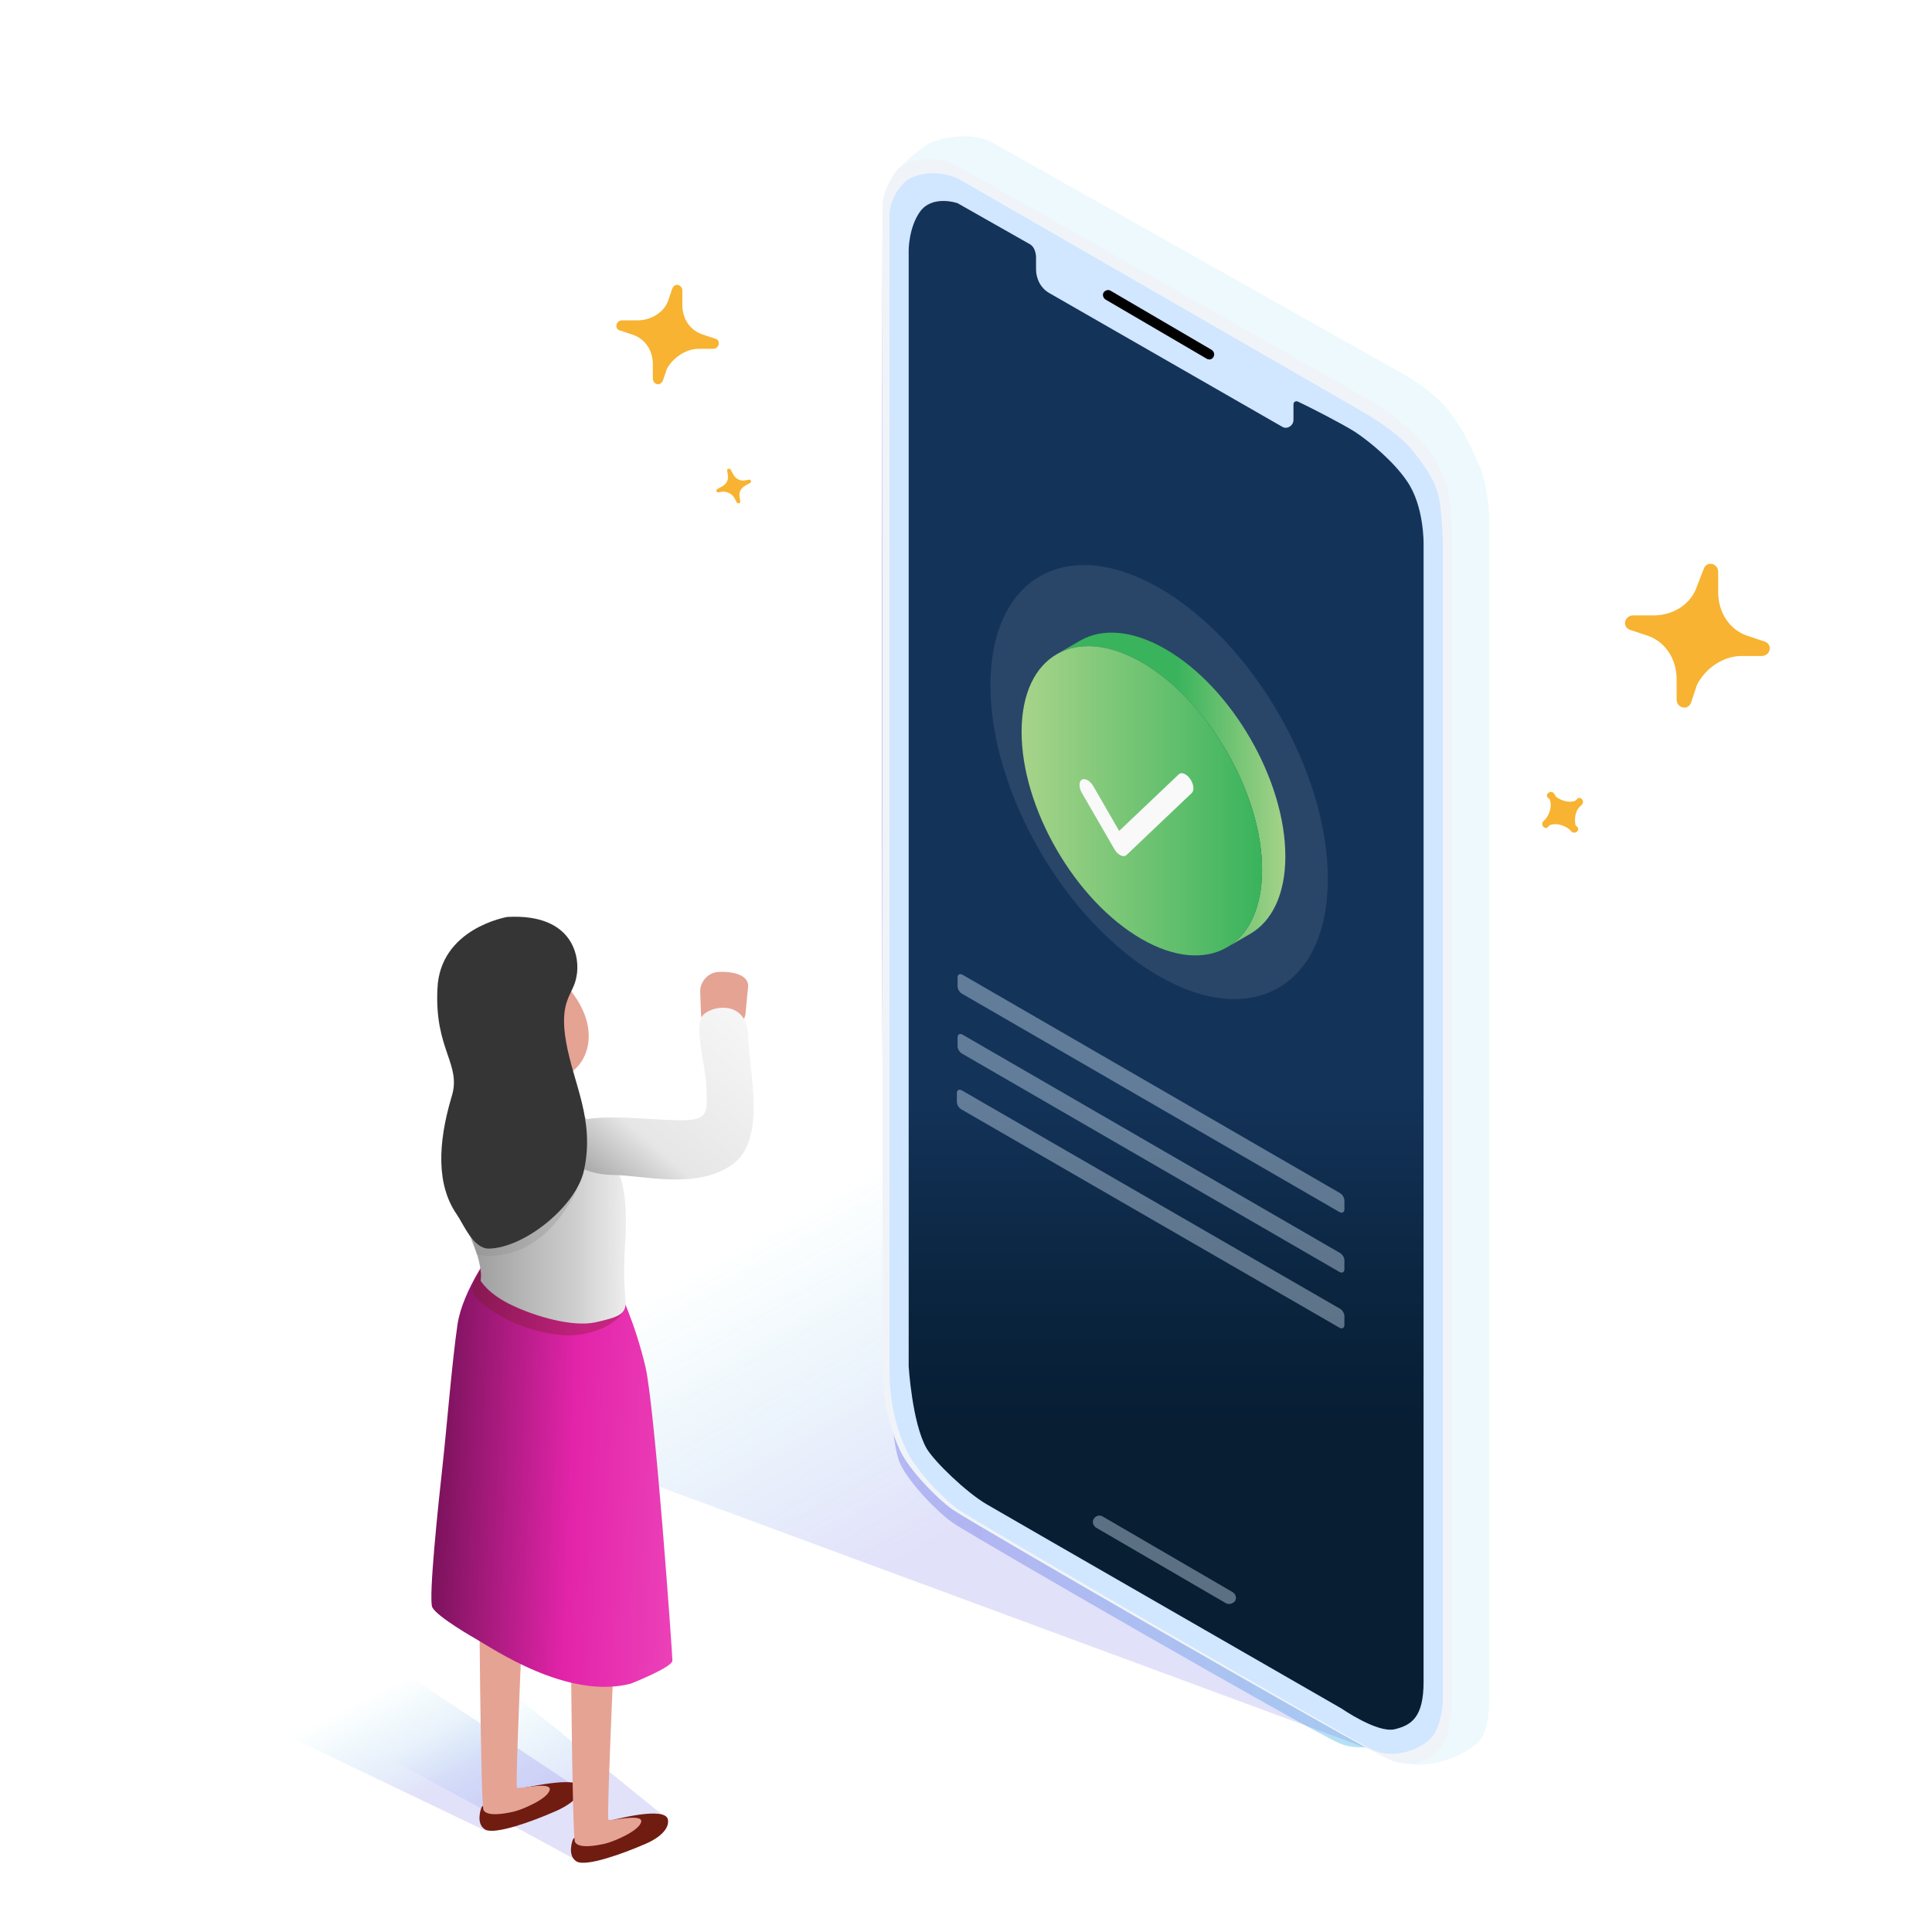 <svg width="200" height="200" viewBox="0 0 200 200" fill="none" xmlns="http://www.w3.org/2000/svg">
<path d="M149.727 114.255V115.195L149.657 115.155C149.667 115.075 149.677 114.995 149.687 114.915C149.717 114.695 149.727 114.475 149.727 114.255Z" fill="#E5F6F6"/>
<path d="M180.264 67.908H182.364C183.264 67.908 183.564 66.708 182.664 66.408L180.864 65.808C179.064 65.208 177.864 63.408 177.864 61.308V59.208C177.864 58.308 176.664 58.008 176.364 58.908L175.664 60.708C175.064 62.508 173.264 63.708 171.164 63.708H169.064C168.164 63.708 167.864 64.908 168.764 65.208L170.564 65.808C172.364 66.408 173.564 68.208 173.564 70.308V72.408C173.564 73.308 174.764 73.608 175.064 72.708L175.664 70.908C176.564 69.108 178.464 67.908 180.264 67.908Z" fill="#F7B331"/>
<path d="M72.358 36.106H73.817C74.48 36.106 74.613 35.223 74.082 35.076L72.756 34.635C71.43 34.194 70.634 33.017 70.634 31.546V30.075C70.634 29.487 69.838 29.192 69.573 29.928L69.175 31.105C68.777 32.282 67.451 33.164 65.992 33.164H64.4C63.737 33.164 63.604 34.047 64.135 34.194L65.461 34.635C66.787 35.076 67.583 36.253 67.583 37.724V39.195C67.583 39.783 68.379 40.078 68.644 39.342L69.042 38.165C69.706 36.988 71.032 36.106 72.358 36.106Z" fill="#F7B331"/>
<path d="M76.027 51.553L76.267 51.999C76.376 52.202 76.675 52.093 76.634 51.906L76.554 51.426C76.474 50.946 76.713 50.504 77.174 50.256L77.636 50.008C77.821 49.909 77.782 49.616 77.508 49.659L77.073 49.736C76.638 49.813 76.143 49.557 75.903 49.111L75.641 48.625C75.532 48.422 75.233 48.531 75.274 48.718L75.354 49.198C75.434 49.678 75.195 50.12 74.734 50.368L74.272 50.616C74.087 50.715 74.126 51.008 74.4 50.965L74.835 50.888C75.313 50.892 75.809 51.148 76.027 51.553Z" fill="#F7B331"/>
<path d="M163.493 83.556L163.76 83.289C164.027 83.022 163.76 82.489 163.36 82.622L163.093 82.889C162.426 83.156 161.626 82.889 161.093 82.489L160.826 82.089C160.559 81.822 160.026 82.089 160.159 82.489L160.426 82.756C160.693 83.423 160.426 84.223 160.026 84.756L159.759 85.023C159.492 85.29 159.759 85.823 160.159 85.69L160.426 85.423C161.093 85.156 161.893 85.423 162.426 85.823L162.693 86.09C162.96 86.357 163.493 86.09 163.36 85.69L163.093 85.423C162.959 84.756 163.093 83.956 163.493 83.556Z" fill="#F7B331"/>
<path d="M152.372 159.968V160.868H152.272C152.272 160.768 152.272 160.668 152.272 160.668C152.372 160.468 152.372 160.268 152.372 159.968Z" fill="#E5F6F6"/>
<path d="M98.841 18.397L141.524 42.625C141.524 42.625 144.802 44.549 146.797 46.687C148.935 48.896 149.434 50.677 149.79 51.818C150.218 53.172 150.289 55.88 150.289 57.305C150.289 58.73 150.289 177.801 150.289 177.801C150.289 177.801 147.937 181.649 146.37 181.079C143.448 180.01 141.097 181.578 138.603 180.438C135.468 179.084 100.338 158.847 98.628 157.636C96.918 156.425 94.139 153.503 93.212 151.579C92.286 149.584 92.214 144.097 92.001 143.171C90.932 139.537 91.36 23.957 91.36 22.603C91.36 21.249 92.429 19.254 93.213 18.613C94.067 17.969 96.347 17.257 98.841 18.397Z" fill="url(#paint0_linear_634_1887)"/>
<path d="M144.09 181.933L44.401 145.093L87.227 119.155L152.427 150.936L144.09 181.933Z" fill="url(#paint1_linear_634_1887)"/>
<path d="M102.476 14.62L144.732 38.42C144.732 38.42 148.081 40.13 149.934 42.482C151.787 44.834 152.571 47.042 153.141 48.183C153.64 49.252 154.139 51.888 154.139 53.314C154.139 54.81 154.139 176.233 154.139 176.233C154.139 176.233 154.21 178.87 153.213 180.152C152.144 181.435 147.655 183.715 144.448 182.147C141.241 180.579 101.123 156.922 99.271 155.639C97.418 154.356 94.497 151.435 93.499 149.44C92.501 147.445 91.504 144.594 91.504 140.747C91.504 136.9 92.43 20.322 92.43 18.897C92.43 17.472 95.067 15.619 95.85 15.049C96.633 14.478 99.839 13.48 102.476 14.62Z" fill="#EDF9FD"/>
<path d="M98.841 17.043L141.524 41.271C141.524 41.271 144.802 43.195 146.797 45.333C148.935 47.542 149.434 49.323 149.79 50.464C150.218 51.818 150.289 54.526 150.289 55.951C150.289 57.376 150.289 176.447 150.289 176.447C150.289 176.447 150.146 179.582 149.22 180.865C148.222 182.148 146.37 183.216 143.804 182.148C140.669 180.794 100.337 157.493 98.627 156.282C96.917 155.071 94.138 152.149 93.211 150.225C92.285 148.23 91.358 145.522 91.358 141.674C91.358 137.897 91.358 22.603 91.358 21.249C91.358 19.895 92.427 17.9 93.211 17.259C94.067 16.687 96.347 15.903 98.841 17.043Z" fill="#F0F4F8"/>
<path d="M99.269 18.539L140.812 42.482C140.812 42.482 144.304 44.406 146.156 46.544C147.937 48.753 148.65 50.107 148.935 51.461C149.22 52.601 149.363 55.451 149.363 56.877C149.363 58.302 149.363 176.091 149.363 176.091C149.363 176.091 149.292 178.371 148.365 179.654C147.439 180.937 144.446 182.291 141.952 181.079C139.03 179.583 100.765 157.422 99.126 156.21C97.487 154.999 94.779 152.148 93.853 150.153C92.927 148.229 92.072 145.45 92.072 141.745C92.072 137.968 92.072 23.956 92.072 22.603C92.001 20.75 93.141 19.254 93.853 18.684C94.637 18.112 96.846 17.399 99.269 18.539Z" fill="#D1E6FF"/>
<path d="M106.537 25.238L99.126 21.034C99.126 21.034 96.489 20.108 95.207 21.96C94.067 23.599 94.067 25.879 94.067 25.879V141.459C94.067 141.459 94.423 147.302 95.92 149.939C96.775 151.364 100.053 154.499 102.119 155.711C104.185 156.922 138.888 176.874 138.888 176.874C138.888 176.874 142.593 179.439 144.375 179.012C146.156 178.584 147.368 177.729 147.368 174.095C147.368 171.815 147.368 56.306 147.368 56.306C147.368 56.306 147.439 52.387 145.658 49.822C144.375 47.898 141.881 45.76 140.242 44.691C138.888 43.836 135.539 42.126 134.328 41.556C134.114 41.485 133.9 41.627 133.9 41.841V43.48C133.9 44.05 133.259 44.478 132.76 44.193L108.675 30.369C107.749 29.87 107.25 28.873 107.25 27.875V26.52C107.179 25.879 106.965 25.451 106.537 25.238Z" fill="url(#paint2_linear_634_1887)"/>
<path opacity="0.4" d="M138.674 135.456C138.959 135.599 139.173 135.955 139.173 136.24V137.166C139.173 137.451 138.959 137.594 138.674 137.451L99.554 114.862C99.269 114.719 99.055 114.363 99.055 114.078V113.152C99.055 112.867 99.269 112.724 99.554 112.867L138.674 135.456Z" fill="#DBEBFB"/>
<path opacity="0.4" d="M138.674 129.684C138.959 129.827 139.173 130.183 139.173 130.468V131.394C139.173 131.679 138.959 131.822 138.674 131.679L99.625 109.09C99.34 108.947 99.126 108.591 99.126 108.306V107.38C99.126 107.095 99.34 106.952 99.625 107.095L138.674 129.684Z" fill="#DBEBFB"/>
<path opacity="0.4" d="M138.674 123.485C138.959 123.628 139.173 123.984 139.173 124.269V125.195C139.173 125.48 138.959 125.623 138.674 125.48L99.625 102.891C99.34 102.748 99.126 102.392 99.126 102.107V101.181C99.126 100.896 99.34 100.753 99.625 100.896L138.674 123.485Z" fill="#DBEBFB"/>
<path opacity="0.4" d="M127.273 166.042C127.13 166.042 127.059 166.042 126.917 165.971L113.449 158.133C113.164 157.919 113.021 157.563 113.235 157.207C113.449 156.922 113.805 156.779 114.161 156.993L127.629 164.831C127.914 165.045 128.057 165.401 127.843 165.757C127.701 165.9 127.487 166.042 127.273 166.042Z" fill="#DBEBFB"/>
<path d="M125.207 37.209C125.136 37.209 125.064 37.209 124.922 37.138L114.447 31.01C114.233 30.867 114.091 30.582 114.233 30.297C114.376 30.083 114.661 29.941 114.946 30.083L125.421 36.211C125.635 36.354 125.777 36.639 125.635 36.924C125.563 37.066 125.421 37.209 125.207 37.209Z" fill="black"/>
<path opacity="0.1" d="M120.055 60.892C129.698 66.459 137.489 79.966 137.458 91.047C137.427 102.128 129.585 106.597 119.942 101.029C110.288 95.455 102.497 81.961 102.529 70.88C102.559 59.8 110.401 55.319 120.055 60.892Z" fill="#F9F9F9"/>
<path d="M120.656 67.197C117.195 65.199 114.061 65.014 111.798 66.329L109.388 67.73C111.651 66.415 114.785 66.599 118.246 68.598C125.118 72.566 130.67 82.191 130.648 90.088C130.637 94.011 129.252 96.771 127.019 98.069L129.429 96.668C131.662 95.37 133.047 92.61 133.058 88.687C133.08 80.789 127.528 71.164 120.656 67.197Z" fill="url(#paint3_linear_634_1887)"/>
<path d="M118.245 68.597C125.117 72.565 130.669 82.19 130.647 90.086C130.625 97.982 125.036 101.167 118.164 97.2C111.284 93.228 105.732 83.611 105.755 75.715C105.778 67.819 111.366 64.625 118.245 68.597Z" fill="url(#paint4_linear_634_1887)"/>
<path d="M122.704 80.156C122.448 80.008 122.194 79.994 122.027 80.156L115.855 86.018L113.185 81.393C113.023 81.112 112.809 80.895 112.595 80.771C112.381 80.647 112.164 80.616 111.997 80.707C111.671 80.902 111.669 81.511 111.993 82.081L115.35 87.887C115.506 88.157 115.711 88.378 115.927 88.503C115.951 88.517 115.976 88.53 116 88.541C116.242 88.663 116.47 88.655 116.614 88.512L123.372 82.091C123.653 81.826 123.579 81.174 123.209 80.638C123.058 80.422 122.881 80.257 122.704 80.156Z" fill="#F9F9F9"/>
<path d="M68.915 188.149L43.664 167.672L32.656 177.911L60.062 192.768L68.915 188.149Z" fill="url(#paint5_linear_634_1887)"/>
<path d="M59.292 184.762L32.887 167.21L21.878 175.909L50.285 189.535L59.292 184.762Z" fill="url(#paint6_linear_634_1887)"/>
<path d="M49.823 187.149C49.823 187.149 49.207 188.766 50.208 189.382C51.209 189.998 55.289 188.458 57.06 187.688C58.831 186.995 60.293 185.917 60.062 184.994C59.754 183.762 54.134 185.148 53.364 185.225C52.518 185.378 49.977 186.687 49.823 187.149Z" fill="#701C11"/>
<path d="M49.592 163.13C49.592 163.13 49.746 186.687 50.054 187.38C50.439 188.073 52.21 187.765 53.21 187.534C54.134 187.303 56.674 186.225 56.905 185.301C57.136 184.377 53.826 185.224 53.518 185.07C53.287 184.916 54.365 162.052 54.365 162.052C54.365 162.052 49.746 159.973 49.592 163.13Z" fill="#E5A394"/>
<path d="M59.292 190.459C59.292 190.459 58.676 192.076 59.677 192.692C60.678 193.308 64.758 191.768 66.529 190.998C68.3 190.305 69.3 189.304 69.146 188.381C68.915 186.918 63.603 188.381 62.833 188.535C62.064 188.688 59.446 189.997 59.292 190.459Z" fill="#701C11"/>
<path d="M59.061 166.44C59.061 166.44 59.215 189.997 59.523 190.69C59.908 191.383 61.679 191.075 62.679 190.844C63.603 190.613 66.143 189.535 66.374 188.611C66.605 187.687 63.295 188.534 62.987 188.38C62.756 188.226 63.834 165.362 63.834 165.362C63.834 165.362 59.215 163.284 59.061 166.44Z" fill="#E5A394"/>
<path d="M45.82 151.659C46.205 148.195 46.821 140.727 47.36 137.109C47.899 133.491 51.132 129.18 51.132 129.18C55.443 128.487 64.065 133.491 64.065 133.491C64.065 133.491 65.759 136.955 66.836 141.574C67.837 146.193 69.607 171.213 69.607 171.906C69.607 172.599 65.296 174.292 65.296 174.292C58.752 175.986 51.054 170.674 49.283 169.673C49.283 169.673 45.203 167.363 44.741 166.363C44.357 165.362 45.358 155.816 45.82 151.659Z" fill="url(#paint7_linear_634_1887)"/>
<path opacity="0.3" d="M49.977 131.182C49.977 131.182 48.437 133.107 49.053 134.03C49.746 135.108 53.287 137.725 57.983 138.187C61.755 138.572 65.219 136.339 64.604 134.723C61.833 127.178 52.902 134.646 49.977 131.182Z" fill="#701C11"/>
<path d="M47.822 113.244C47.822 113.244 44.897 116.169 46.744 122.713C46.744 122.713 47.899 125.715 49.13 129.103C50.054 131.643 49.746 132.567 49.746 132.567C49.746 132.567 50.516 133.953 52.979 135.107C55.365 136.262 59.292 137.417 61.678 136.878C64.064 136.339 64.834 136.031 64.757 134.722C64.68 133.413 64.526 132.566 64.68 129.333C64.911 126.1 64.834 123.79 64.218 121.866C63.602 120.018 60.6 114.014 57.059 113.244C57.06 113.244 52.902 117.863 47.822 113.244Z" fill="url(#paint8_linear_634_1887)"/>
<path d="M49.746 111.628C49.746 111.628 48.052 112.244 47.821 113.245C47.59 114.246 49.053 114.785 49.977 115.016C50.824 115.247 55.212 115.863 57.598 113.245C59.985 110.627 52.133 110.55 49.746 111.628Z" fill="url(#paint9_linear_634_1887)"/>
<path opacity="0.3" d="M49.361 129.873C49.361 129.873 55.597 131.567 59.754 123.098L59.446 121.789L48.129 126.716L49.361 129.873Z" fill="#8A8A8A"/>
<path d="M74.69 106.799C73.59 106.87 72.56 105.94 72.565 104.852L72.487 102.74C72.416 101.64 73.346 100.61 74.434 100.615C75.216 100.564 77.617 100.672 77.437 102.224L77.194 104.682C77.266 105.781 75.866 106.739 74.69 106.799Z" fill="#E5A394"/>
<path d="M58.06 118.402C57.983 119.634 59.831 121.558 63.449 121.635C66.528 121.635 71.917 123.175 75.689 120.634C79.461 118.093 77.537 111.088 77.46 107.316C77.383 103.775 74.221 103.956 72.961 104.912C71.616 105.933 73.072 109.856 73.149 113.013C73.303 116.246 72.918 116.169 66.451 115.784C59.985 115.4 58.214 116.016 58.06 118.402Z" fill="url(#paint10_linear_634_1887)"/>
<path d="M56.444 118.556H56.059C54.827 118.633 53.749 117.632 53.673 116.4L53.288 109.394C53.211 108.162 54.212 107.084 55.444 107.008H55.829C57.061 106.931 58.139 107.932 58.215 109.164L59.601 115.862C59.6 117.094 57.675 118.479 56.444 118.556Z" fill="#D3958B"/>
<path d="M60.909 106.624C61.294 110.088 58.446 112.552 55.597 111.32C52.826 110.088 50.285 106.316 49.9 102.852C49.515 99.388 51.517 97.54 54.288 98.772C57.06 100.003 60.524 103.16 60.909 106.624Z" fill="#E5A394"/>
<path d="M56.29 118.633H55.905C54.673 118.71 53.595 117.709 53.519 116.477L53.134 109.471C53.057 108.239 54.058 107.161 55.29 107.085H55.675C56.907 107.008 57.985 108.009 58.061 109.241L59.447 115.939C59.446 117.171 57.521 118.556 56.29 118.633Z" fill="#E5A394"/>
<path d="M59.292 106.316C59.292 107.163 58.599 107.856 57.752 107.856C56.905 107.856 56.212 107.163 56.212 106.316C56.212 105.469 56.905 104.776 57.752 104.776C58.599 104.776 59.292 105.469 59.292 106.316Z" fill="#E5A394"/>
<path d="M52.518 94.922C52.518 94.922 45.512 96.077 45.282 102.389C44.974 108.702 47.822 110.164 46.745 113.552C45.282 118.479 45.205 122.713 47.284 125.715C47.977 126.716 48.978 129.256 50.594 129.256C54.366 129.179 59.678 124.791 60.448 121.173C61.603 115.938 59.37 112.243 58.6 107.855C57.83 103.467 59.37 103.005 59.678 101.08C60.062 99.31 59.523 94.537 52.518 94.922Z" fill="#353535"/>
<defs>
<linearGradient id="paint0_linear_634_1887" x1="91.365" y1="99.465" x2="150.38" y2="99.465" gradientUnits="userSpaceOnUse">
<stop stop-color="#6C68E6" stop-opacity="0.4"/>
<stop offset="0.197" stop-color="#5C73E4" stop-opacity="0.38"/>
<stop offset="0.581" stop-color="#338EE0" stop-opacity="0.342"/>
<stop offset="1" stop-color="#00B1DB" stop-opacity="0.3"/>
</linearGradient>
<linearGradient id="paint1_linear_634_1887" x1="102.925" y1="155.931" x2="75.473" y2="107.76" gradientUnits="userSpaceOnUse">
<stop stop-color="#6C68E6" stop-opacity="0.2"/>
<stop offset="0.131" stop-color="#5C73E4" stop-opacity="0.161"/>
<stop offset="0.385" stop-color="#338EE0" stop-opacity="0.084"/>
<stop offset="0.663" stop-color="#00B1DB" stop-opacity="0"/>
</linearGradient>
<linearGradient id="paint2_linear_634_1887" x1="120.718" y1="99.466" x2="120.718" y2="152.727" gradientUnits="userSpaceOnUse">
<stop offset="0.253" stop-color="#133359"/>
<stop offset="0.635" stop-color="#0B2540"/>
<stop offset="0.9" stop-color="#071E33"/>
</linearGradient>
<linearGradient id="paint3_linear_634_1887" x1="109.387" y1="81.778" x2="133.058" y2="81.778" gradientUnits="userSpaceOnUse">
<stop offset="0.521" stop-color="#39B35C"/>
<stop offset="1" stop-color="#A5D389"/>
</linearGradient>
<linearGradient id="paint4_linear_634_1887" x1="105.755" y1="82.898" x2="130.647" y2="82.898" gradientUnits="userSpaceOnUse">
<stop offset="0.022" stop-color="#A5D389"/>
<stop offset="1" stop-color="#39B35C"/>
</linearGradient>
<linearGradient id="paint5_linear_634_1887" x1="42.248" y1="168.504" x2="57.677" y2="194.755" gradientUnits="userSpaceOnUse">
<stop offset="0.354" stop-color="#00B1DB" stop-opacity="0"/>
<stop offset="0.776" stop-color="#6C68E6" stop-opacity="0.2"/>
</linearGradient>
<linearGradient id="paint6_linear_634_1887" x1="33.709" y1="166.792" x2="46.286" y2="191.565" gradientUnits="userSpaceOnUse">
<stop offset="0.354" stop-color="#00B1DB" stop-opacity="0"/>
<stop offset="0.776" stop-color="#6C68E6" stop-opacity="0.2"/>
</linearGradient>
<linearGradient id="paint7_linear_634_1887" x1="36.369" y1="151.021" x2="76.925" y2="152.667" gradientUnits="userSpaceOnUse">
<stop offset="0.164" stop-color="#6B1050"/>
<stop offset="0.567" stop-color="#E324AA"/>
<stop offset="0.959" stop-color="#F04DBF"/>
</linearGradient>
<linearGradient id="paint8_linear_634_1887" x1="46.132" y1="125.13" x2="64.801" y2="125.13" gradientUnits="userSpaceOnUse">
<stop offset="0.162" stop-color="#9E9E9E"/>
<stop offset="0.254" stop-color="#A6A6A6"/>
<stop offset="0.752" stop-color="#D1D1D1"/>
<stop offset="0.804" stop-color="#D8D8D8"/>
<stop offset="1" stop-color="#EDEDED"/>
</linearGradient>
<linearGradient id="paint9_linear_634_1887" x1="47.766" y1="113.111" x2="57.98" y2="113.111" gradientUnits="userSpaceOnUse">
<stop stop-color="#9B0165"/>
<stop offset="0.525" stop-color="#F81274"/>
<stop offset="1" stop-color="#F47E64"/>
</linearGradient>
<linearGradient id="paint10_linear_634_1887" x1="58.743" y1="128.598" x2="81.567" y2="102.121" gradientUnits="userSpaceOnUse">
<stop offset="0.162" stop-color="#9E9E9E"/>
<stop offset="0.249" stop-color="#BBBBBB"/>
<stop offset="0.385" stop-color="#E6E6E6"/>
<stop offset="0.955" stop-color="#FAFAFA"/>
</linearGradient>
</defs>
</svg>
